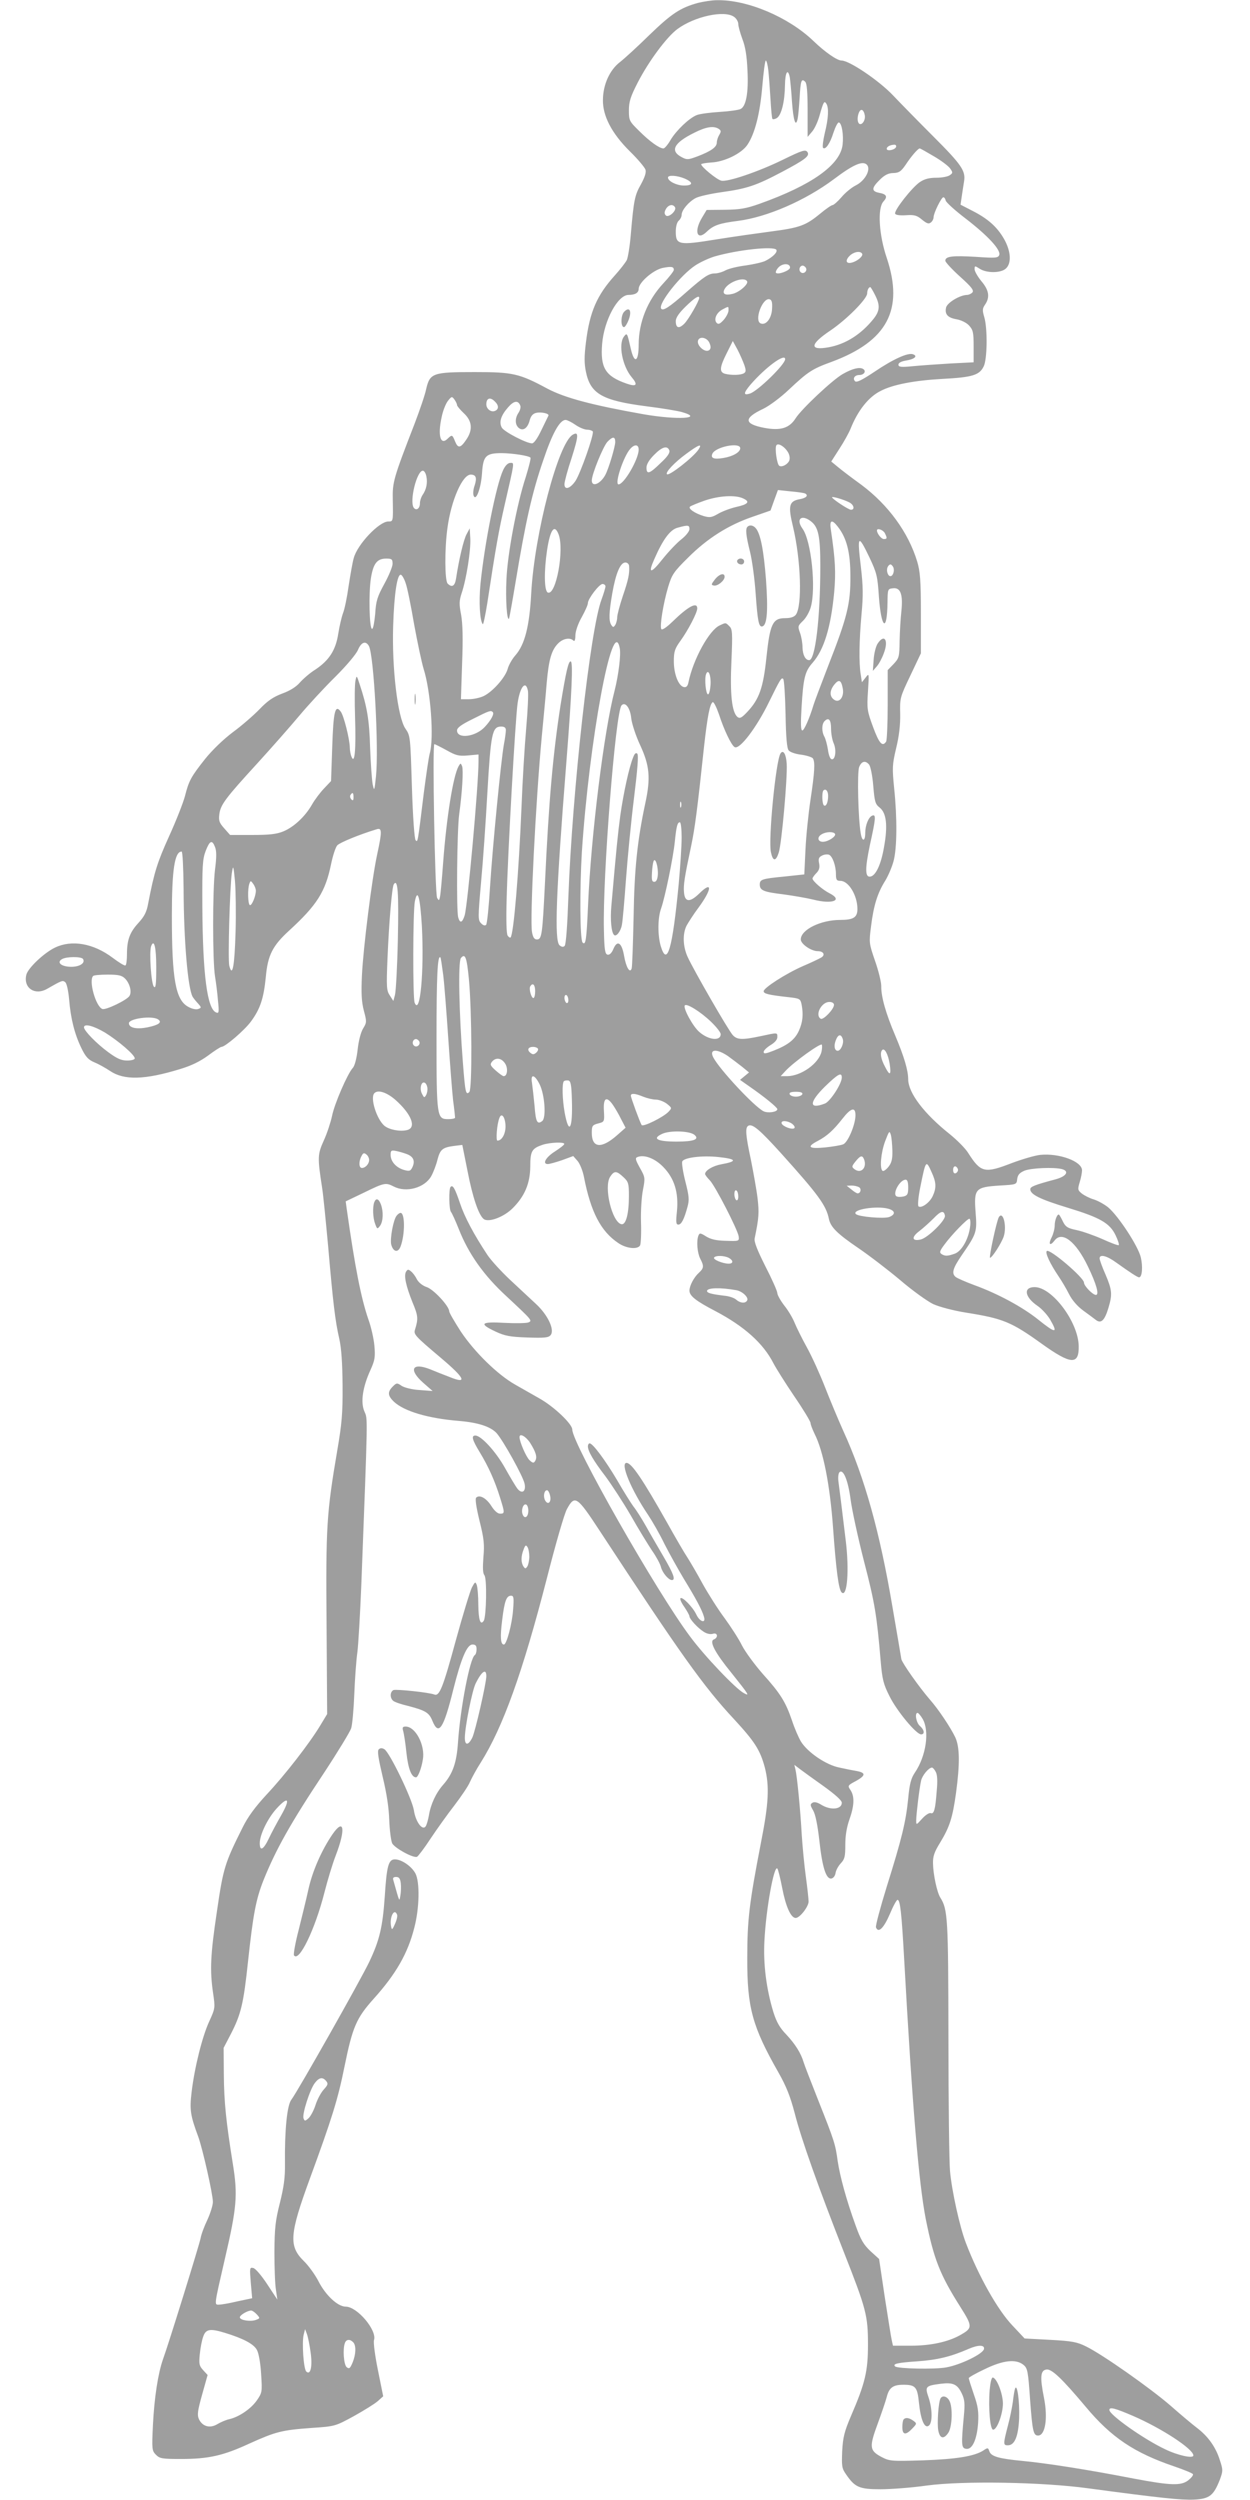 <?xml version="1.0" standalone="no"?>
<!DOCTYPE svg PUBLIC "-//W3C//DTD SVG 20010904//EN"
 "http://www.w3.org/TR/2001/REC-SVG-20010904/DTD/svg10.dtd">
<svg version="1.0" xmlns="http://www.w3.org/2000/svg"
 width="640pt" height="1280pt" viewBox="0 0 640 1280"
 preserveAspectRatio="xMidYMid meet">
<g transform="translate(0,1280) scale(0.1,-0.1)"
fill="#9e9e9e" stroke="none">
<path d="M3573 12785 c-90 -25 -134 -54 -248 -164 -60 -59 -129 -122 -151
-139 -52 -40 -86 -114 -87 -192 -2 -82 44 -172 138 -265 40 -39 76 -82 80 -94
4 -14 -3 -37 -23 -74 -32 -56 -37 -80 -52 -254 -5 -62 -15 -123 -21 -135 -7
-13 -34 -48 -61 -78 -92 -102 -129 -187 -148 -343 -9 -72 -9 -107 0 -151 23
-112 83 -147 308 -176 81 -10 164 -24 184 -30 115 -33 -24 -41 -197 -11 -265
47 -403 84 -492 131 -145 78 -177 85 -373 85 -214 0 -229 -5 -248 -87 -6 -30
-33 -108 -58 -174 -110 -284 -115 -302 -113 -394 2 -112 2 -110 -23 -110 -47
0 -159 -118 -177 -188 -6 -20 -17 -84 -26 -142 -8 -58 -21 -121 -29 -140 -7
-19 -18 -66 -24 -104 -13 -85 -47 -137 -117 -184 -28 -17 -63 -48 -80 -67 -19
-22 -51 -42 -90 -56 -45 -17 -74 -36 -116 -80 -31 -32 -92 -85 -137 -118 -49
-37 -105 -91 -142 -137 -72 -91 -83 -111 -103 -190 -9 -34 -45 -126 -81 -205
-60 -133 -76 -182 -107 -343 -8 -46 -20 -68 -50 -101 -45 -49 -59 -87 -59
-162 0 -28 -3 -54 -8 -56 -4 -3 -33 15 -65 39 -98 74 -210 94 -296 52 -56 -27
-137 -104 -146 -138 -17 -68 43 -109 106 -73 77 44 80 45 93 34 8 -6 16 -45
20 -89 8 -98 28 -177 63 -249 22 -45 35 -59 68 -73 22 -9 57 -29 78 -43 72
-49 178 -46 358 9 60 18 104 40 145 70 32 24 63 44 68 44 19 0 118 85 151 130
47 64 65 117 76 228 10 112 35 160 119 237 143 131 186 199 215 340 9 44 23
87 32 97 13 14 112 55 201 82 28 9 29 -9 3 -129 -27 -125 -71 -476 -78 -620
-4 -91 -2 -134 10 -180 15 -56 15 -60 -4 -91 -12 -20 -23 -63 -28 -109 -5 -44
-15 -83 -25 -93 -27 -30 -94 -184 -106 -246 -7 -32 -25 -88 -42 -125 -32 -71
-33 -86 -9 -241 6 -36 19 -171 31 -300 25 -289 36 -383 57 -474 11 -49 16
-124 17 -241 1 -142 -4 -196 -27 -330 -55 -324 -59 -391 -55 -890 l3 -461 -35
-58 c-56 -93 -182 -255 -274 -353 -60 -65 -97 -115 -124 -170 -91 -182 -99
-207 -131 -427 -34 -226 -37 -304 -20 -421 11 -75 11 -77 -19 -143 -36 -77
-76 -237 -91 -364 -11 -91 -6 -120 34 -228 22 -60 75 -294 75 -334 0 -17 -13
-58 -28 -91 -16 -33 -32 -76 -35 -95 -7 -35 -164 -542 -193 -621 -25 -72 -44
-195 -51 -335 -6 -125 -5 -132 16 -153 19 -19 32 -21 128 -21 141 0 216 17
350 79 135 61 166 69 319 80 120 8 121 9 215 60 52 29 107 63 123 77 l28 25
-27 134 c-15 73 -24 143 -20 154 16 50 -86 171 -145 171 -41 0 -104 59 -141
133 -17 32 -50 78 -74 101 -77 76 -73 136 31 420 114 311 144 407 178 576 41
201 60 247 150 347 114 127 174 232 207 362 27 102 29 235 6 279 -20 37 -71
72 -105 72 -33 0 -42 -33 -52 -190 -11 -158 -27 -224 -79 -334 -42 -89 -368
-666 -399 -706 -22 -28 -35 -154 -33 -329 1 -71 -6 -119 -26 -200 -23 -91 -27
-127 -28 -251 0 -80 3 -167 8 -195 l7 -49 -52 79 c-29 44 -61 82 -72 83 -18 4
-18 -1 -12 -75 l7 -80 -76 -16 c-41 -10 -84 -17 -95 -17 -23 0 -24 -6 31 233
62 266 67 329 41 489 -34 213 -45 314 -46 458 l-1 135 37 71 c52 101 65 155
88 372 26 240 40 316 79 415 64 159 139 293 312 553 69 105 131 207 137 225 6
19 13 98 16 175 3 78 10 175 16 216 5 42 14 196 20 344 34 891 33 846 16 887
-21 47 -9 126 31 213 22 49 25 65 20 123 -3 36 -17 98 -31 136 -37 108 -68
263 -111 567 l-5 37 94 45 c104 51 111 52 152 31 64 -33 158 -7 192 53 11 20
26 59 32 85 14 52 25 62 86 70 l41 5 27 -135 c26 -134 56 -222 82 -244 24 -20
103 9 149 55 62 62 89 127 90 213 0 80 8 93 64 112 38 12 111 15 110 4 0 -5
-21 -21 -47 -38 -48 -30 -67 -65 -37 -65 8 0 41 9 73 20 l57 21 22 -25 c12
-14 27 -51 33 -83 35 -179 86 -277 175 -337 40 -28 98 -35 112 -13 4 6 7 59 5
117 -2 58 3 134 10 168 12 62 11 65 -16 113 -23 42 -25 50 -12 55 36 14 91 -8
133 -52 56 -58 78 -130 69 -225 -6 -56 -5 -69 7 -69 16 0 30 28 47 91 10 36 8
55 -11 130 -12 47 -19 93 -16 102 8 20 99 32 185 23 94 -10 99 -22 16 -37 -45
-8 -84 -32 -84 -50 0 -4 11 -19 24 -32 28 -29 142 -251 148 -287 3 -25 2 -25
-64 -23 -49 1 -77 7 -102 22 -30 19 -34 19 -40 5 -11 -28 -6 -88 9 -118 20
-38 19 -49 -6 -72 -26 -23 -49 -67 -49 -92 0 -27 33 -53 133 -105 148 -78 245
-165 297 -267 13 -25 60 -100 106 -168 46 -67 84 -130 84 -138 0 -8 10 -33 21
-56 44 -87 78 -259 94 -477 16 -224 29 -319 44 -334 29 -29 40 114 21 267 -20
167 -32 262 -37 299 -3 21 -1 43 5 49 19 19 44 -40 57 -139 7 -54 38 -197 69
-318 55 -212 65 -273 85 -509 8 -94 14 -119 45 -180 36 -74 137 -196 162 -196
20 0 17 23 -6 43 -19 16 -28 67 -12 67 4 0 16 -14 26 -31 36 -62 18 -190 -40
-275 -19 -28 -27 -56 -34 -132 -12 -121 -33 -206 -110 -452 -33 -107 -58 -200
-55 -208 12 -32 40 -4 71 68 17 41 35 74 40 73 13 -3 20 -66 33 -298 42 -760
75 -1152 111 -1337 41 -204 72 -284 178 -451 63 -100 62 -107 -4 -144 -62 -34
-150 -53 -250 -53 l-92 0 -6 27 c-4 16 -19 115 -36 222 l-29 195 -44 40 c-35
33 -50 58 -76 131 -48 132 -80 251 -92 330 -12 87 -16 101 -99 310 -37 94 -71
181 -75 195 -14 48 -44 95 -89 143 -34 35 -50 64 -66 114 -36 118 -53 247 -46
368 8 160 49 387 66 368 4 -4 15 -49 25 -100 18 -94 44 -153 69 -153 21 0 66
58 66 84 0 12 -6 69 -14 127 -8 57 -17 154 -21 214 -7 130 -24 300 -32 334
l-6 25 29 -22 c16 -12 71 -52 122 -88 58 -42 92 -72 92 -84 0 -34 -56 -40
-104 -11 -21 13 -36 17 -46 11 -13 -8 -12 -13 3 -39 12 -20 23 -75 32 -154 15
-139 35 -200 62 -195 10 2 19 14 21 28 2 14 14 36 27 50 20 21 23 35 23 95 0
47 7 89 21 129 25 70 27 118 6 150 -16 23 -15 25 27 47 50 28 52 42 6 51 -18
3 -59 11 -90 18 -68 13 -163 78 -197 133 -12 20 -33 68 -46 108 -33 96 -59
138 -150 239 -41 47 -89 112 -106 145 -16 33 -57 96 -89 140 -33 44 -83 123
-112 175 -28 52 -64 113 -78 135 -15 22 -62 103 -105 180 -123 218 -181 305
-207 305 -34 0 23 -137 110 -266 22 -33 60 -99 84 -149 25 -49 70 -130 100
-180 60 -98 92 -157 102 -192 12 -37 -21 -28 -39 11 -18 38 -72 93 -81 83 -4
-4 5 -24 20 -45 14 -21 26 -42 26 -48 1 -14 42 -59 72 -78 16 -11 35 -15 48
-11 24 8 29 -19 5 -29 -25 -9 5 -67 89 -170 91 -114 96 -122 65 -105 -41 21
-201 189 -275 289 -172 229 -604 989 -604 1061 0 28 -93 117 -168 159 -34 19
-89 51 -123 70 -91 51 -210 168 -280 273 -32 50 -59 96 -59 103 0 26 -79 112
-115 124 -21 7 -41 23 -50 39 -7 15 -21 34 -30 41 -14 12 -18 12 -26 -1 -12
-20 -1 -72 33 -157 29 -69 30 -84 13 -139 -8 -25 -2 -32 133 -146 122 -103
137 -135 46 -98 -27 10 -72 28 -101 40 -93 37 -113 -1 -36 -69 l48 -42 -66 5
c-38 2 -77 12 -92 21 -24 17 -27 16 -46 -3 -28 -28 -26 -47 6 -78 53 -49 174
-85 331 -98 99 -8 163 -29 194 -62 34 -38 136 -221 144 -260 8 -39 -13 -54
-36 -26 -9 11 -38 60 -65 108 -47 84 -122 165 -151 165 -22 0 -17 -21 22 -85
45 -74 78 -148 104 -232 25 -80 25 -83 0 -83 -12 0 -29 15 -44 39 -26 41 -61
60 -78 43 -6 -6 0 -48 17 -118 23 -92 26 -121 20 -187 -4 -55 -3 -82 5 -92 14
-16 10 -211 -3 -233 -17 -26 -27 2 -28 81 0 45 -4 91 -8 102 -7 18 -9 17 -25
-13 -9 -18 -46 -139 -82 -270 -66 -243 -84 -288 -110 -278 -28 11 -193 28
-209 23 -18 -8 -20 -40 -2 -55 6 -6 40 -18 75 -26 92 -24 109 -35 126 -77 32
-78 57 -41 107 161 40 159 70 230 98 230 16 0 21 -6 21 -24 0 -14 -4 -27 -9
-30 -25 -16 -74 -270 -86 -446 -7 -106 -27 -162 -76 -218 -37 -42 -64 -100
-73 -157 -4 -22 -11 -47 -16 -55 -16 -26 -52 21 -61 82 -10 60 -124 296 -151
312 -12 7 -21 7 -29 -1 -8 -8 -2 -45 20 -139 21 -87 32 -160 34 -224 2 -52 9
-105 15 -118 14 -25 107 -76 127 -69 6 3 38 45 70 94 32 48 87 125 122 170 35
46 71 99 79 119 9 20 33 65 55 99 114 181 215 462 339 944 44 173 90 333 103
355 40 73 51 66 167 -111 412 -629 532 -798 689 -966 105 -114 133 -157 157
-247 24 -95 20 -183 -20 -385 -60 -310 -70 -395 -70 -590 -1 -254 26 -351 159
-585 41 -72 61 -123 84 -210 33 -131 122 -381 252 -712 114 -290 123 -323 123
-473 0 -135 -14 -196 -87 -365 -34 -80 -41 -108 -45 -180 -3 -77 -2 -88 20
-119 45 -66 68 -76 176 -76 53 0 160 8 237 19 186 25 591 18 825 -14 372 -50
479 -61 544 -58 79 4 100 21 132 103 16 44 16 49 0 98 -21 68 -61 123 -116
165 -25 19 -87 71 -138 116 -103 89 -347 261 -431 302 -46 23 -72 28 -184 34
l-131 7 -61 65 c-77 80 -176 257 -240 425 -31 81 -72 266 -81 368 -4 44 -8
350 -8 680 -1 617 -3 658 -42 720 -17 28 -36 118 -37 174 -1 37 7 59 36 106
49 81 64 126 82 256 20 149 19 234 -4 284 -24 50 -85 142 -129 192 -57 66
-142 187 -147 208 -2 11 -22 133 -46 270 -64 379 -142 660 -251 898 -27 60
-69 161 -94 225 -25 64 -66 155 -92 202 -26 47 -54 104 -63 126 -9 23 -32 63
-53 89 -20 26 -36 55 -36 64 0 10 -27 71 -61 137 -42 84 -59 126 -55 144 22
106 23 131 15 203 -5 43 -21 131 -34 197 -28 131 -30 166 -14 176 21 12 58
-19 170 -143 187 -208 229 -264 243 -334 9 -42 42 -75 149 -148 56 -38 154
-113 217 -166 63 -54 139 -108 168 -122 31 -14 101 -33 170 -44 188 -30 230
-47 387 -160 148 -106 190 -109 188 -11 -2 123 -136 302 -226 302 -59 0 -51
-51 15 -96 22 -15 50 -46 64 -69 43 -74 30 -74 -62 0 -79 63 -204 131 -325
175 -46 17 -89 36 -96 42 -22 18 -15 44 31 111 77 112 79 119 71 221 -9 120
-1 128 123 136 87 5 87 5 90 33 3 22 12 32 37 43 35 14 151 19 193 8 38 -11
22 -37 -33 -52 -109 -29 -130 -38 -130 -51 0 -27 52 -52 193 -95 164 -50 214
-78 244 -141 12 -25 19 -47 16 -50 -3 -3 -40 11 -84 31 -43 19 -103 40 -132
46 -44 9 -56 16 -69 42 -8 17 -17 33 -20 36 -8 9 -23 -25 -23 -55 0 -16 -7
-43 -15 -59 -19 -36 -10 -49 14 -18 38 51 109 -3 171 -132 44 -91 59 -146 41
-146 -16 0 -61 46 -61 63 0 25 -173 173 -190 162 -11 -7 16 -65 60 -130 15
-22 39 -62 53 -90 16 -32 43 -63 73 -85 26 -19 56 -41 66 -49 26 -19 44 -1 63
62 21 70 19 92 -15 172 -17 38 -30 75 -30 82 0 23 37 14 86 -22 70 -50 108
-75 116 -75 16 0 20 55 9 102 -13 57 -115 213 -168 257 -19 15 -51 33 -73 40
-21 6 -48 20 -61 30 -21 17 -22 21 -11 58 7 22 12 50 12 61 0 46 -118 89 -214
79 -28 -3 -92 -22 -143 -41 -142 -55 -161 -51 -226 51 -14 23 -57 66 -94 96
-132 105 -212 211 -213 280 0 47 -21 117 -66 224 -49 115 -73 200 -72 255 0
20 -14 78 -32 129 -31 90 -31 93 -20 178 13 105 33 169 72 231 16 26 35 71 43
101 18 66 19 222 3 374 -10 103 -10 118 10 203 15 61 22 119 21 176 -2 82 -1
86 52 197 l54 114 0 205 c0 169 -4 215 -19 265 -45 149 -148 290 -286 393 -47
34 -101 75 -120 91 l-34 28 41 64 c23 35 49 82 58 104 37 93 92 163 155 194
62 32 171 53 315 61 153 8 189 19 211 63 19 35 21 197 3 255 -10 34 -9 43 5
63 25 37 20 73 -19 119 -19 23 -35 51 -35 61 0 19 1 19 26 3 35 -23 108 -23
134 1 30 27 26 89 -9 151 -36 63 -84 105 -163 145 l-60 31 6 41 c3 23 9 58 12
78 9 54 -12 85 -159 232 -73 73 -165 167 -205 209 -71 75 -223 178 -263 178
-23 0 -85 43 -144 100 -127 122 -338 212 -494 209 -25 0 -70 -7 -98 -14z m185
-71 c12 -8 22 -25 22 -37 0 -12 10 -47 21 -77 15 -38 23 -87 26 -160 6 -114
-7 -184 -35 -198 -9 -5 -57 -12 -107 -15 -49 -3 -102 -10 -117 -16 -39 -15
-105 -78 -135 -128 -13 -23 -30 -43 -36 -43 -21 0 -71 36 -124 89 -51 50 -53
54 -53 106 0 44 8 70 45 142 56 109 148 233 203 274 88 65 240 98 290 63z
m176 -276 c3 -29 8 -95 11 -147 3 -52 7 -97 10 -100 3 -3 14 -1 23 5 23 15 40
84 41 167 1 68 15 90 25 40 2 -16 8 -72 11 -125 7 -95 19 -133 29 -86 3 13 7
60 10 106 5 89 9 103 29 83 8 -8 12 -53 12 -147 l0 -135 22 26 c13 14 30 51
39 83 20 71 24 78 35 61 13 -21 11 -74 -8 -150 -9 -38 -13 -72 -9 -76 12 -12
36 22 53 77 10 30 22 54 28 53 15 -3 25 -63 19 -115 -13 -103 -158 -206 -424
-301 -70 -25 -102 -30 -178 -31 l-94 -1 -24 -40 c-42 -70 -25 -119 24 -72 35
34 66 44 160 56 149 19 345 104 492 214 98 74 146 95 168 74 23 -23 -8 -82
-56 -106 -22 -11 -55 -38 -74 -61 -19 -22 -40 -40 -45 -40 -6 0 -35 -20 -65
-45 -73 -60 -104 -71 -249 -90 -68 -9 -196 -27 -283 -41 -191 -31 -206 -28
-206 40 0 26 6 48 15 56 8 7 15 20 15 30 0 24 36 67 72 86 17 9 76 22 132 30
131 18 178 34 312 105 115 61 140 80 129 99 -10 16 -23 13 -129 -39 -125 -61
-282 -114 -313 -106 -23 5 -103 71 -103 84 0 3 23 7 51 9 68 3 156 46 186 91
38 57 64 158 76 299 6 72 14 132 18 132 4 0 10 -24 13 -52z m494 -230 c4 -31
-24 -59 -34 -34 -9 23 5 68 19 63 7 -2 13 -15 15 -29z m-748 -68 c12 -8 13
-13 3 -30 -7 -11 -13 -29 -13 -40 0 -23 -29 -44 -100 -71 -46 -17 -53 -18 -79
-4 -62 32 -42 73 63 125 61 31 100 37 126 20z m908 -92 c-5 -16 -48 -24 -48
-10 0 11 17 20 38 21 8 1 12 -5 10 -11z m193 -48 c38 -22 75 -50 84 -63 14
-20 14 -23 -2 -34 -9 -7 -40 -13 -68 -13 -37 0 -61 -6 -85 -22 -40 -27 -133
-145 -127 -162 3 -7 23 -10 56 -8 43 3 56 -1 82 -23 25 -20 34 -23 45 -14 8 6
14 18 14 27 0 21 40 102 50 102 5 0 10 -8 12 -17 2 -9 48 -51 102 -92 113 -87
182 -161 172 -187 -6 -15 -19 -16 -120 -9 -120 7 -156 3 -156 -20 0 -7 34 -44
75 -81 59 -53 72 -70 64 -81 -6 -7 -19 -13 -28 -13 -37 -1 -100 -39 -107 -64
-8 -35 8 -53 55 -61 22 -4 49 -17 62 -31 21 -23 24 -35 24 -107 l0 -82 -119
-6 c-66 -4 -153 -10 -193 -14 -60 -6 -73 -4 -73 8 0 9 14 17 39 21 44 7 61 23
36 32 -25 10 -101 -24 -197 -89 -63 -42 -92 -57 -100 -49 -14 14 -2 32 22 32
24 0 37 20 19 31 -18 11 -55 2 -104 -26 -53 -30 -211 -179 -241 -226 -32 -51
-77 -65 -159 -50 -107 20 -109 50 -7 98 31 15 89 58 131 98 98 92 119 106 218
142 286 106 372 267 283 533 -40 118 -48 254 -17 288 23 25 17 38 -23 45 -39
8 -38 25 5 67 24 24 44 34 69 34 29 1 39 8 62 41 28 43 64 85 73 85 3 0 35
-18 72 -40z m-1276 -114 c46 -20 44 -36 -3 -36 -37 0 -82 22 -82 41 0 14 46
11 85 -5z m-49 -147 c10 -17 -33 -56 -47 -42 -8 8 -8 17 0 32 13 23 36 28 47
10z m519 -218 c7 -12 -18 -37 -55 -56 -15 -8 -61 -18 -101 -24 -41 -5 -87 -16
-104 -25 -16 -9 -41 -16 -55 -16 -31 0 -55 -16 -145 -95 -89 -79 -121 -99
-130 -85 -16 25 100 172 175 221 24 16 69 37 99 46 118 34 303 54 316 34z
m439 -20 c7 -11 -22 -37 -51 -45 -30 -9 -38 9 -13 34 21 21 55 27 64 11z
m-369 -71 c0 -15 -61 -38 -72 -27 -3 4 2 16 12 27 21 23 60 23 60 0z m-595
-12 c0 -6 -24 -37 -54 -69 -81 -87 -126 -199 -126 -314 0 -88 -22 -100 -40
-22 -19 84 -19 85 -36 63 -29 -40 -7 -151 40 -207 34 -40 25 -51 -26 -33 -109
38 -135 81 -125 204 10 120 80 250 135 250 34 0 52 11 52 31 0 32 73 96 122
107 46 9 58 7 58 -10z m676 11 c10 -17 -13 -36 -27 -22 -12 12 -4 33 11 33 5
0 12 -5 16 -11z m-301 -69 c9 -14 -41 -58 -76 -65 -38 -9 -52 1 -39 25 20 37
100 65 115 40z m655 -70 c27 -53 25 -81 -7 -122 -64 -80 -143 -130 -230 -146
-100 -18 -97 15 9 86 84 57 188 162 188 190 0 17 8 32 16 32 2 0 13 -18 24
-40z m-900 -15 c0 -16 -55 -111 -76 -132 -28 -28 -44 -23 -44 13 0 17 16 41
51 75 45 44 69 59 69 44z m373 -55 c-2 -50 -31 -87 -58 -76 -35 13 8 131 44
124 12 -3 16 -14 14 -48z m-223 -9 c0 -11 -11 -33 -24 -48 -19 -21 -27 -25
-36 -17 -17 17 -3 52 28 69 34 18 32 18 32 -4z m-98 -166 c8 -18 8 -29 1 -36
-21 -21 -73 26 -57 52 11 18 45 9 56 -16z m179 -114 c9 -27 9 -35 -2 -42 -16
-10 -64 -11 -96 -3 -31 8 -29 33 8 106 l31 62 24 -44 c13 -25 28 -60 35 -79z
m209 30 c0 -27 -140 -163 -180 -176 -35 -11 -34 2 2 45 76 88 178 164 178 131z
m-1680 -235 c0 -5 16 -24 35 -42 42 -39 47 -84 13 -134 -30 -45 -43 -47 -58
-10 -14 35 -16 35 -37 15 -37 -38 -53 13 -32 108 6 32 21 70 32 84 19 24 21
25 34 7 7 -10 13 -22 13 -28z m194 18 c21 -20 20 -40 0 -48 -20 -8 -44 10 -44
34 0 32 20 39 44 14z m130 -21 c3 -8 -1 -24 -9 -36 -19 -28 -19 -61 1 -78 22
-18 46 -1 56 39 6 22 16 34 33 38 25 6 68 -3 63 -14 -2 -4 -18 -37 -36 -74
-20 -42 -38 -68 -48 -68 -29 0 -144 60 -155 81 -15 28 -4 62 32 103 30 35 52
38 63 9z m282 -98 c20 -14 47 -25 60 -25 12 0 25 -4 29 -9 8 -13 -63 -215 -89
-254 -27 -39 -56 -48 -56 -16 0 12 16 73 37 135 36 114 37 137 5 118 -74 -44
-195 -505 -212 -809 -9 -172 -33 -265 -81 -320 -17 -19 -35 -51 -40 -71 -13
-44 -77 -116 -123 -138 -19 -9 -53 -16 -75 -16 l-41 0 6 183 c5 129 3 202 -5
249 -11 56 -10 72 3 112 24 71 47 219 44 278 l-3 53 -16 -30 c-15 -27 -39
-128 -54 -227 -6 -39 -21 -48 -43 -26 -15 15 -16 178 -1 285 19 142 77 273
119 273 27 0 33 -16 20 -56 -7 -19 -9 -43 -5 -52 12 -31 38 38 43 116 6 88 19
102 102 102 56 -1 136 -13 146 -23 3 -3 -8 -47 -24 -99 -46 -140 -94 -396 -99
-525 -5 -101 2 -211 13 -201 2 3 17 87 34 189 51 308 84 456 142 624 46 137
84 205 114 205 7 0 30 -11 50 -25z m204 -88 c0 -24 -34 -138 -51 -169 -25 -46
-69 -64 -69 -28 0 32 58 174 80 198 27 28 40 28 40 -1z m887 -57 c7 -15 8 -30
3 -41 -11 -19 -37 -32 -50 -24 -12 7 -24 91 -15 105 9 15 46 -9 62 -40z m-767
18 c0 -49 -75 -178 -103 -178 -22 0 25 143 60 182 22 25 43 23 43 -4z m306 0
c-26 -39 -151 -137 -161 -126 -10 9 39 61 98 104 66 49 85 55 63 22z m214 7
c0 -20 -37 -42 -87 -50 -48 -8 -65 -1 -56 21 14 36 143 62 143 29z m-363 -11
c4 -12 -9 -32 -45 -65 -57 -56 -72 -60 -72 -23 0 17 14 40 39 65 41 42 68 49
78 23z m-1244 -133 c7 -33 0 -68 -20 -96 -7 -11 -13 -29 -13 -42 0 -27 -19
-40 -32 -22 -22 34 16 189 47 189 7 0 15 -13 18 -29z m1940 -88 c17 -10 5 -23
-29 -29 -54 -10 -60 -33 -34 -140 41 -172 48 -405 15 -451 -9 -12 -27 -18 -56
-18 -63 0 -77 -30 -95 -202 -16 -154 -37 -213 -97 -277 -30 -32 -39 -36 -51
-27 -29 24 -39 118 -31 287 6 142 5 163 -10 177 -20 20 -18 20 -50 5 -54 -24
-136 -174 -160 -291 -4 -20 -11 -27 -23 -25 -28 5 -52 67 -52 132 0 50 5 65
34 105 39 54 86 144 86 166 0 35 -46 11 -126 -67 -30 -29 -54 -46 -58 -39 -9
14 10 132 35 216 19 63 28 77 102 150 99 99 207 167 330 209 l92 32 19 53 19
52 66 -7 c36 -3 69 -8 74 -11z m-318 -25 c37 -17 26 -30 -37 -44 -30 -7 -72
-23 -92 -35 -33 -19 -42 -20 -74 -11 -45 14 -80 38 -69 48 4 4 38 18 75 31 73
25 157 30 197 11z m543 -20 c24 -12 30 -38 9 -38 -13 0 -97 56 -97 64 0 6 61
-12 88 -26z m-195 -98 c37 -29 47 -77 47 -225 0 -272 -26 -485 -57 -485 -19 0
-33 26 -34 64 0 23 -6 57 -13 76 -12 33 -11 36 15 61 15 14 33 45 40 70 28 97
3 340 -42 402 -36 50 -5 76 44 37z m136 -26 c46 -58 65 -132 65 -254 1 -141
-16 -210 -114 -460 -37 -96 -71 -186 -75 -200 -20 -67 -48 -130 -57 -130 -8 0
-9 36 -4 118 9 150 17 184 56 228 59 67 94 182 111 361 9 102 6 167 -17 321
-8 49 5 55 35 16z m-759 -13 c0 -11 -18 -34 -41 -52 -22 -17 -66 -63 -97 -102
-60 -76 -76 -76 -42 0 44 101 81 151 119 161 54 15 61 14 61 -7z m-670 -27
c30 -79 -13 -314 -55 -298 -19 8 -20 110 -4 217 16 106 38 136 59 81z m1670 7
c13 -26 13 -31 -5 -31 -12 0 -35 28 -35 44 0 14 30 4 40 -13z m-78 -126 c37
-79 41 -94 48 -201 12 -164 42 -185 44 -30 1 70 1 71 28 74 39 5 52 -32 43
-118 -4 -36 -8 -104 -9 -152 -1 -82 -3 -88 -31 -118 l-30 -31 0 -177 c0 -97
-4 -183 -8 -189 -19 -29 -36 -9 -67 75 -30 82 -32 92 -26 182 6 94 6 95 -12
71 l-19 -24 -6 39 c-10 59 -8 175 4 309 9 96 8 144 -3 240 -20 167 -15 173 44
50z m-2442 -32 c0 -14 -19 -60 -42 -102 -36 -66 -43 -87 -47 -154 -4 -42 -10
-77 -16 -77 -14 0 -18 181 -6 259 12 75 31 101 78 101 29 0 33 -3 33 -27z
m1211 -10 c3 -40 -4 -72 -32 -154 -16 -48 -29 -97 -29 -110 0 -13 -5 -31 -10
-39 -9 -13 -11 -13 -20 0 -14 21 -12 64 5 163 18 102 41 157 67 157 10 0 18
-8 19 -17z m1353 -8 c7 -18 -2 -45 -15 -45 -13 0 -22 27 -15 45 3 8 10 15 15
15 5 0 11 -7 15 -15z m-2497 -81 c8 -21 27 -115 43 -209 17 -93 39 -197 49
-230 36 -113 54 -355 31 -434 -5 -18 -18 -108 -30 -200 -32 -262 -31 -254 -42
-243 -6 6 -14 116 -19 272 -8 258 -8 263 -33 299 -40 57 -70 311 -63 526 5
165 21 269 40 262 6 -2 17 -21 24 -43z m1023 -16 c0 -7 -9 -37 -20 -67 -58
-152 -150 -982 -170 -1525 -5 -142 -12 -242 -19 -249 -7 -7 -15 -6 -26 3 -27
23 -19 260 35 940 28 355 34 506 23 513 -12 7 -25 -51 -53 -223 -39 -252 -60
-487 -80 -915 -13 -262 -16 -285 -41 -285 -13 0 -20 10 -25 37 -12 62 19 671
50 1003 8 85 20 207 25 272 11 124 25 172 62 207 24 22 58 28 75 11 6 -6 10 4
10 28 1 22 14 60 33 93 17 31 31 62 31 71 0 22 58 98 75 98 8 0 15 -6 15 -12z
m-1211 -306 c25 -47 51 -522 36 -667 -8 -76 -9 -78 -17 -40 -4 22 -10 106 -13
187 -4 143 -16 211 -53 323 -16 49 -16 49 -22 20 -4 -16 -5 -102 -2 -191 5
-164 -2 -239 -18 -199 -5 11 -9 33 -9 48 -1 45 -31 163 -46 183 -29 40 -38 2
-44 -180 l-6 -175 -36 -38 c-20 -21 -48 -58 -62 -83 -35 -61 -93 -115 -147
-137 -34 -14 -72 -18 -158 -18 l-114 0 -30 34 c-26 29 -29 40 -25 72 6 49 32
83 194 260 72 79 169 189 215 244 46 55 129 145 185 200 58 58 107 116 116
138 17 40 40 48 56 19z m1284 -10 c7 -34 -6 -137 -26 -217 -55 -210 -121 -745
-136 -1096 -8 -182 -12 -211 -28 -195 -14 13 -15 275 -4 461 37 568 158 1226
194 1047z m465 -188 c-2 -27 -7 -49 -13 -49 -11 0 -19 79 -10 103 11 30 26 -5
23 -54z m384 -150 c2 -119 7 -176 16 -186 7 -9 36 -19 64 -22 29 -4 56 -13 60
-19 12 -19 9 -70 -12 -210 -11 -73 -23 -189 -26 -258 l-6 -126 -103 -11 c-115
-11 -125 -15 -125 -41 0 -30 20 -38 120 -50 52 -7 121 -19 154 -27 97 -25 154
-4 84 32 -36 18 -88 63 -88 76 0 4 9 17 20 28 14 14 18 28 14 49 -5 23 -2 32
14 40 11 6 27 8 36 5 18 -7 36 -56 36 -100 0 -29 4 -34 23 -34 42 0 87 -75 87
-144 0 -43 -20 -56 -88 -56 -100 0 -202 -50 -202 -100 0 -23 53 -60 87 -60 30
0 40 -20 17 -33 -10 -6 -52 -26 -92 -43 -89 -39 -202 -112 -202 -129 0 -13 23
-19 131 -31 53 -6 57 -8 63 -36 10 -52 6 -91 -13 -134 -21 -47 -56 -74 -129
-103 -41 -16 -52 -18 -52 -7 0 8 16 23 35 35 22 13 35 28 35 41 0 24 3 24 -85
5 -94 -20 -121 -19 -143 5 -22 23 -201 334 -231 400 -25 54 -27 120 -5 162 9
16 35 57 59 89 71 96 74 142 6 75 -49 -48 -75 -46 -79 6 -3 38 2 73 37 238 19
91 31 182 66 510 17 151 29 215 44 225 5 3 19 -25 32 -62 25 -78 63 -158 80
-168 25 -16 113 100 177 232 56 114 63 126 72 117 5 -5 10 -86 12 -180z m293
131 c8 -41 -16 -75 -42 -59 -26 16 -27 46 -2 78 24 30 36 25 44 -19z m-1612
-12 c3 -16 -1 -102 -9 -193 -8 -90 -19 -272 -24 -405 -14 -336 -40 -649 -56
-665 -3 -2 -10 2 -15 10 -6 9 -8 79 -5 185 6 243 45 928 56 1003 12 86 42 122
53 65z m529 -141 c3 -27 23 -89 46 -138 48 -104 54 -167 26 -296 -41 -193 -56
-335 -60 -583 -3 -137 -7 -256 -10 -264 -9 -27 -29 7 -39 67 -12 67 -35 81
-55 32 -8 -19 -19 -30 -29 -28 -13 3 -17 23 -19 128 -7 269 59 1109 90 1148
19 22 45 -13 50 -66z m-709 32 c9 -9 -10 -43 -41 -76 -47 -51 -142 -63 -142
-18 0 14 22 30 81 59 85 43 92 45 102 35z m1732 -85 c0 -24 6 -59 14 -76 15
-36 7 -87 -12 -80 -7 2 -15 24 -18 49 -4 25 -12 55 -18 66 -15 27 -14 65 1 80
21 21 33 7 33 -39z m-1665 -7 c0 -10 -4 -43 -10 -73 -15 -84 -58 -523 -71
-729 -6 -102 -15 -189 -20 -195 -6 -6 -16 -3 -26 8 -16 16 -16 28 0 209 10
106 24 310 32 453 18 312 25 345 71 345 17 0 24 -6 24 -18z m-304 -103 c48
-27 62 -31 109 -27 l55 5 0 -34 c0 -125 -56 -741 -71 -790 -12 -38 -24 -42
-33 -10 -10 36 -6 446 5 527 16 118 22 227 15 247 -7 17 -8 17 -18 0 -28 -50
-62 -263 -79 -492 -6 -82 -13 -161 -16 -175 -4 -22 -6 -23 -15 -7 -11 20 -25
787 -14 787 3 0 31 -14 62 -31z m2164 -74 c7 -9 17 -57 21 -108 7 -82 10 -94
33 -112 35 -28 42 -93 22 -203 -15 -88 -42 -145 -69 -150 -28 -6 -29 38 -3
162 30 136 32 158 12 150 -19 -7 -36 -49 -36 -89 0 -44 -16 -46 -23 -2 -13 73
-19 313 -8 340 12 30 32 35 51 12z m-210 -160 c0 -32 -10 -56 -21 -49 -10 6
-12 67 -3 77 12 11 24 -3 24 -28z m-2430 -7 c0 -16 -3 -19 -11 -11 -6 6 -8 16
-5 22 11 17 16 13 16 -11z m1677 -50 c-3 -7 -5 -2 -5 12 0 14 2 19 5 13 2 -7
2 -19 0 -25z m3 -156 c0 -44 -7 -150 -15 -238 -32 -333 -59 -427 -92 -318 -16
55 -16 144 2 193 20 57 62 261 70 341 8 78 13 100 26 100 5 0 9 -35 9 -78z
m785 19 c8 -13 -35 -41 -62 -41 -27 0 -31 25 -5 39 22 13 59 14 67 2z m-3174
-68 c8 -20 8 -52 0 -114 -13 -103 -13 -471 0 -549 5 -30 12 -85 15 -123 6 -58
5 -67 -9 -61 -46 17 -69 193 -71 544 -1 206 1 241 17 283 21 54 33 59 48 20z
m-161 -215 c1 -268 22 -507 46 -551 4 -7 16 -22 27 -34 19 -21 19 -23 2 -29
-10 -4 -32 0 -51 11 -65 35 -84 140 -84 466 0 235 14 329 50 329 5 0 9 -86 10
-192z m2428 72 c-2 -23 -8 -35 -18 -35 -12 0 -14 10 -12 45 1 25 5 52 8 60 9
24 25 -28 22 -70z m-2162 -294 c-5 -172 -16 -233 -32 -171 -8 32 3 406 13 475
7 43 8 41 16 -40 4 -47 6 -166 3 -264z m104 214 c0 -29 -22 -80 -31 -74 -10 6
-12 84 -2 110 6 16 7 16 20 -2 7 -10 13 -25 13 -34z m727 -249 c-3 -141 -10
-269 -15 -286 l-8 -30 -18 28 c-17 25 -18 43 -12 190 8 190 23 364 32 379 21
33 26 -42 21 -281z m123 67 c12 -233 -9 -461 -37 -392 -10 24 -9 466 1 518 14
71 27 23 36 -126z m-1360 -211 c0 -89 -3 -109 -12 -99 -14 14 -25 180 -14 208
15 39 26 -6 26 -109z m1601 -63 c15 -164 17 -560 2 -575 -18 -18 -21 -4 -33
151 -20 256 -25 517 -10 535 22 26 30 4 41 -111z m-1976 106 c13 -21 -17 -40
-60 -40 -50 0 -77 22 -48 39 23 14 100 14 108 1z m1844 -80 c6 -47 17 -193 26
-325 9 -132 20 -276 25 -320 6 -44 10 -83 10 -87 0 -5 -16 -8 -35 -8 -58 0
-60 9 -60 415 0 315 5 428 20 413 2 -2 8 -42 14 -88z m-1629 -20 c24 -24 36
-68 23 -89 -12 -21 -122 -74 -139 -67 -34 13 -71 146 -47 169 3 4 37 7 75 7
54 0 72 -4 88 -20z m2100 -65 c0 -19 -4 -35 -9 -35 -11 0 -24 48 -16 60 13 21
25 8 25 -25z m170 -46 c0 -11 -4 -17 -10 -14 -5 3 -10 15 -10 26 0 11 5 17 10
14 6 -3 10 -15 10 -26z m1360 -24 c0 -22 -55 -79 -68 -71 -31 19 4 86 44 86
15 0 24 -6 24 -15z m-629 -87 c27 -26 49 -54 49 -63 0 -36 -60 -31 -108 10
-33 27 -85 122 -76 137 8 13 80 -31 135 -84z m-2832 13 c23 -15 4 -29 -54 -41
-55 -11 -95 -3 -95 21 0 24 118 40 149 20z m-271 -68 c69 -43 152 -114 152
-132 0 -6 -17 -11 -39 -11 -30 0 -52 10 -97 43 -60 44 -124 110 -124 127 0 21
49 8 108 -27z m3777 -33 c7 -21 -10 -60 -26 -60 -16 0 -21 25 -10 53 12 32 27
35 36 7z m-2169 -11 c10 -17 -13 -36 -27 -22 -12 12 -4 33 11 33 5 0 12 -5 16
-11z m2060 -54 c-15 -61 -104 -124 -175 -125 l-34 0 24 26 c42 46 183 147 187
135 2 -7 1 -23 -2 -36z m-1452 16 c3 -5 -1 -14 -9 -21 -12 -10 -18 -10 -30 0
-18 15 -11 30 15 30 10 0 21 -4 24 -9z m1801 -77 c9 -60 1 -65 -24 -15 -22 41
-26 72 -14 85 12 12 30 -22 38 -70z m-828 39 c22 -16 55 -41 74 -56 l34 -28
-23 -19 -23 -19 47 -33 c78 -54 144 -108 144 -117 0 -15 -50 -22 -72 -10 -50
27 -224 214 -256 275 -22 43 17 46 75 7z m-1141 -38 c16 -24 12 -65 -7 -65 -5
0 -23 13 -41 29 -28 25 -30 31 -19 45 19 23 48 20 67 -9z m1724 -72 c0 -32
-60 -123 -86 -133 -83 -32 -83 5 0 87 67 65 86 75 86 46z m-1547 -35 c26 -53
34 -169 14 -187 -26 -21 -34 -6 -40 76 -4 43 -10 95 -13 117 -9 50 13 46 39
-6z m165 -78 c5 -151 -15 -186 -37 -66 -12 68 -14 149 -4 160 4 4 14 5 23 4
12 -3 16 -22 18 -98z m-740 62 c2 -12 -1 -29 -6 -38 -9 -16 -11 -15 -21 5 -14
25 -5 64 12 58 7 -2 13 -13 15 -25z m-165 -62 c84 -74 111 -144 61 -156 -36
-9 -93 2 -117 23 -40 36 -73 144 -50 166 18 19 63 4 106 -33z m2085 28 c-3 -7
-17 -13 -33 -13 -16 0 -30 6 -32 13 -3 8 7 12 32 12 25 0 35 -4 33 -12z m-815
-13 c20 -8 49 -15 65 -15 16 0 41 -10 56 -21 26 -21 27 -22 9 -41 -25 -27
-131 -80 -138 -68 -9 15 -55 140 -55 150 0 14 22 12 63 -5z m-155 -42 c11 -16
30 -48 42 -73 l23 -44 -42 -37 c-81 -72 -131 -68 -131 11 0 36 3 40 33 48 32
8 32 9 29 65 -4 66 13 77 46 30z m1242 -53 c0 -48 -39 -140 -63 -149 -12 -5
-55 -12 -94 -16 -83 -8 -95 3 -35 34 47 25 79 54 126 114 43 55 66 61 66 17z
m-1792 -49 c3 -42 -17 -81 -41 -81 -9 0 -3 84 10 116 10 28 28 8 31 -35z
m1468 5 c10 -8 16 -18 11 -22 -10 -10 -59 8 -65 24 -5 17 30 15 54 -2z m-501
-56 c28 -23 -1 -35 -90 -35 -100 0 -129 15 -74 40 40 18 139 15 164 -5z m1014
-81 c1 -43 -4 -63 -20 -83 -11 -14 -25 -24 -30 -21 -16 11 -9 93 13 152 20 52
22 56 29 33 4 -14 7 -50 8 -81z m-2486 -18 c34 -13 43 -35 29 -66 -10 -21 -15
-23 -44 -15 -40 12 -68 43 -68 77 0 22 3 25 28 20 15 -3 39 -10 55 -16z m-193
-30 c0 -20 -19 -41 -37 -41 -16 0 -17 34 -2 61 8 16 13 18 25 8 8 -6 14 -19
14 -28z m2534 3 c16 -42 -15 -75 -48 -51 -16 12 -16 15 4 40 25 31 35 34 44
11z m346 -66 c24 -52 25 -80 5 -123 -16 -33 -56 -62 -72 -52 -5 4 -2 45 9 99
28 139 29 141 58 76z m135 12 c0 -7 -6 -15 -12 -17 -8 -3 -13 4 -13 17 0 13 5
20 13 18 6 -3 12 -11 12 -18z m-1713 -37 c26 -24 28 -33 28 -97 0 -90 -15
-148 -38 -144 -48 9 -92 191 -58 243 21 32 33 31 68 -2z m1458 -53 c0 -34 -4
-41 -24 -46 -14 -3 -30 -3 -36 1 -22 13 17 85 47 85 9 0 13 -13 13 -40z m-251
1 c13 -9 7 -31 -8 -31 -5 0 -19 9 -32 20 l-24 19 25 1 c14 0 31 -4 39 -9z
m-619 -47 c0 -14 -4 -22 -10 -19 -5 3 -10 17 -10 31 0 14 4 22 10 19 6 -3 10
-17 10 -31z m769 -63 c35 -10 37 -29 4 -42 -27 -10 -157 1 -171 15 -23 23 107
44 167 27z m289 -35 c5 -23 -87 -113 -123 -122 -46 -11 -50 11 -9 42 21 16 54
46 74 66 37 39 53 42 58 14z m129 -56 c-8 -65 -44 -127 -79 -139 -37 -13 -49
-13 -67 -2 -12 8 -10 16 14 48 37 51 117 133 128 133 5 0 7 -18 4 -40z m-1236
-160 c24 -13 25 -30 0 -30 -30 0 -81 21 -75 31 7 12 51 11 75 -1z m40 -166
c31 -6 64 -38 54 -53 -9 -16 -36 -13 -56 5 -10 9 -37 18 -61 20 -66 8 -88 14
-88 24 0 17 68 19 151 4z m-1057 -781 c30 -48 38 -74 26 -93 -7 -12 -12 -12
-29 4 -17 16 -51 94 -51 118 0 22 32 4 54 -29z m102 -269 c9 -34 -10 -53 -25
-26 -11 21 -5 52 10 52 5 0 12 -12 15 -26z m-111 -79 c0 -32 -19 -45 -29 -19
-9 22 3 56 17 51 7 -2 12 -16 12 -32z m5 -235 c0 -19 -5 -42 -10 -50 -9 -13
-11 -13 -20 0 -13 20 -13 52 1 87 8 22 12 24 19 13 6 -8 10 -31 10 -50z m-83
-272 c-5 -72 -33 -178 -47 -178 -17 0 -20 37 -9 124 12 100 22 126 46 126 13
0 15 -11 10 -72z m-137 -340 c0 -35 -57 -285 -72 -315 -20 -40 -38 -41 -38 -1
0 55 38 246 56 280 31 62 54 77 54 36z m2301 -490 c8 -14 10 -47 5 -97 -7 -96
-14 -121 -31 -114 -8 2 -27 -10 -44 -29 -30 -33 -30 -33 -30 -8 0 29 16 163
25 203 6 27 39 67 56 67 4 0 13 -10 19 -22z m-3350 -220 c-23 -40 -52 -94 -64
-120 -28 -59 -47 -69 -47 -25 0 43 40 126 85 176 61 67 73 52 26 -31z m611
-350 c2 -18 1 -46 -2 -63 -6 -33 -3 -39 -36 78 -4 12 0 17 14 17 15 0 21 -8
24 -32z m-19 -161 c3 -7 -2 -29 -11 -48 -14 -32 -16 -32 -20 -10 -8 46 17 94
31 58z m-363 -852 c11 -13 9 -20 -12 -43 -14 -15 -33 -50 -42 -78 -9 -29 -26
-60 -36 -69 -18 -16 -20 -16 -26 -1 -8 21 33 149 58 181 22 29 40 32 58 10z
m-355 -1195 c17 -19 17 -20 -5 -28 -27 -10 -81 -2 -82 13 -1 11 39 35 58 35 6
0 19 -9 29 -20z m-164 -94 c95 -29 150 -58 165 -89 9 -17 18 -69 21 -123 6
-91 5 -95 -22 -134 -30 -43 -90 -84 -140 -96 -16 -3 -44 -15 -61 -25 -39 -24
-78 -13 -96 26 -9 21 -6 43 17 125 l28 100 -23 25 c-20 22 -22 31 -17 82 3 32
11 73 18 91 13 37 35 41 110 18z m439 -98 c11 -73 0 -122 -22 -100 -14 14 -23
151 -13 189 l7 28 9 -24 c5 -13 14 -55 19 -93z m218 50 c16 -16 15 -61 -3
-105 -13 -30 -17 -33 -30 -23 -15 13 -21 93 -9 124 7 19 25 21 42 4z m3230
-35 c-5 -25 -120 -81 -193 -94 -58 -11 -250 -7 -262 5 -14 13 11 19 114 26
102 7 172 24 263 64 49 21 82 21 78 -1z m202 -81 c21 -17 24 -32 34 -178 12
-163 17 -184 41 -184 37 0 51 89 30 194 -21 106 -18 140 13 144 27 4 80 -47
201 -191 131 -157 249 -236 456 -306 49 -17 91 -34 93 -39 2 -6 -9 -19 -24
-31 -37 -29 -90 -27 -281 9 -237 46 -442 78 -567 90 -124 12 -163 23 -171 51
-6 17 -8 18 -31 2 -46 -29 -137 -44 -309 -50 -166 -5 -171 -4 -215 19 -58 32
-60 50 -16 169 19 52 40 113 46 136 12 48 32 63 85 63 62 0 72 -11 80 -92 9
-88 29 -135 51 -117 19 15 18 86 -2 145 -19 55 -15 59 62 69 64 8 86 -2 109
-51 14 -30 16 -51 10 -113 -14 -150 -13 -166 12 -169 31 -5 55 47 61 133 3 57
0 84 -22 146 -14 41 -26 79 -26 83 0 4 37 25 82 46 94 46 160 53 198 22z m560
-261 c148 -64 310 -170 310 -203 0 -17 -79 0 -145 32 -110 52 -285 176 -285
201 0 17 29 9 120 -30z"/>
<path d="M3196 11204 c-18 -17 -19 -79 -1 -79 5 0 16 17 24 38 17 45 4 69 -23
41z"/>
<path d="M2576 10393 c-35 -74 -95 -374 -116 -583 -9 -94 -3 -190 12 -206 3
-2 13 46 23 108 44 290 59 373 90 508 51 222 49 210 28 210 -12 0 -26 -13 -37
-37z"/>
<path d="M3827 10103 c-11 -11 -8 -44 13 -128 11 -44 24 -141 29 -215 10 -141
16 -173 35 -167 24 8 29 82 18 238 -12 153 -28 235 -52 264 -13 16 -32 19 -43
8z"/>
<path d="M3777 9934 c-9 -10 2 -24 19 -24 8 0 14 7 14 15 0 15 -21 21 -33 9z"/>
<path d="M3660 9833 c-19 -25 -20 -28 -5 -31 19 -4 55 25 55 45 0 22 -27 15
-50 -14z"/>
<path d="M4493 9504 c-9 -14 -18 -51 -20 -82 l-4 -57 20 23 c11 12 27 42 36
67 26 67 3 103 -32 49z"/>
<path d="M2123 9220 c0 -25 2 -35 4 -22 2 12 2 32 0 45 -2 12 -4 2 -4 -23z"/>
<path d="M3996 8942 c-24 -39 -63 -440 -49 -505 10 -48 25 -49 40 -3 15 45 45
380 41 455 -3 50 -18 75 -32 53z"/>
<path d="M3242 8923 c-21 -50 -50 -185 -66 -298 -13 -98 -20 -167 -46 -465 -6
-69 0 -134 14 -147 11 -11 34 18 40 51 4 19 13 123 21 233 8 109 26 296 41
416 18 146 24 221 17 228 -7 7 -14 1 -21 -18z"/>
<path d="M5067 563 c-7 -92 2 -203 18 -203 20 0 50 81 50 135 -1 50 -30 126
-51 132 -7 2 -13 -22 -17 -64z"/>
<path d="M5197 570 c-3 -8 -8 -38 -11 -66 -4 -29 -15 -85 -26 -125 -24 -93
-24 -99 0 -99 35 0 54 45 58 139 3 85 -10 181 -21 151z"/>
<path d="M4816 521 c-11 -17 -19 -129 -12 -165 8 -42 28 -47 52 -11 19 30 23
130 5 163 -12 23 -35 29 -45 13z"/>
<path d="M4627 413 c-4 -3 -7 -21 -7 -40 0 -40 17 -43 51 -7 24 25 24 26 5 40
-21 15 -39 18 -49 7z"/>
<path d="M2307 6723 c-10 -10 -8 -118 2 -128 5 -6 23 -45 40 -88 50 -127 128
-237 243 -343 133 -124 135 -126 113 -135 -11 -4 -66 -5 -122 -2 -122 7 -133
-4 -45 -45 47 -22 74 -27 162 -30 88 -3 108 -1 119 12 22 26 -13 102 -73 158
-28 26 -88 82 -133 124 -46 43 -98 100 -117 128 -70 106 -117 194 -141 266
-26 77 -37 95 -48 83z"/>
<path d="M1916 6644 c-9 -25 -7 -80 5 -111 10 -27 11 -27 25 -9 16 23 18 73 4
110 -11 29 -25 34 -34 10z"/>
<path d="M2031 6576 c-17 -20 -35 -118 -28 -148 10 -38 35 -44 48 -10 23 61
23 172 0 172 -5 0 -14 -6 -20 -14z"/>
<path d="M5114 6568 c-11 -18 -52 -208 -45 -208 11 1 58 74 70 109 17 52 -3
134 -25 99z"/>
<path d="M3010 5395 c0 -25 28 -73 90 -154 31 -42 90 -132 130 -201 39 -69 89
-150 109 -180 21 -30 41 -67 45 -83 7 -29 39 -67 56 -67 20 0 9 31 -41 117
-28 48 -70 120 -91 158 -22 39 -51 85 -65 102 -13 18 -51 78 -83 134 -61 103
-125 189 -141 189 -5 0 -9 -7 -9 -15z"/>
<path d="M2064 3938 c4 -13 12 -63 17 -113 9 -82 26 -125 49 -125 10 0 28 46
35 91 13 72 -37 169 -88 169 -15 0 -18 -4 -13 -22z"/>
<path d="M1702 3408 c-56 -82 -103 -190 -123 -282 -11 -50 -34 -144 -50 -208
-17 -65 -27 -122 -24 -129 25 -39 108 132 156 321 16 63 42 149 58 190 52 135
43 195 -17 108z"/>
</g>
</svg>
